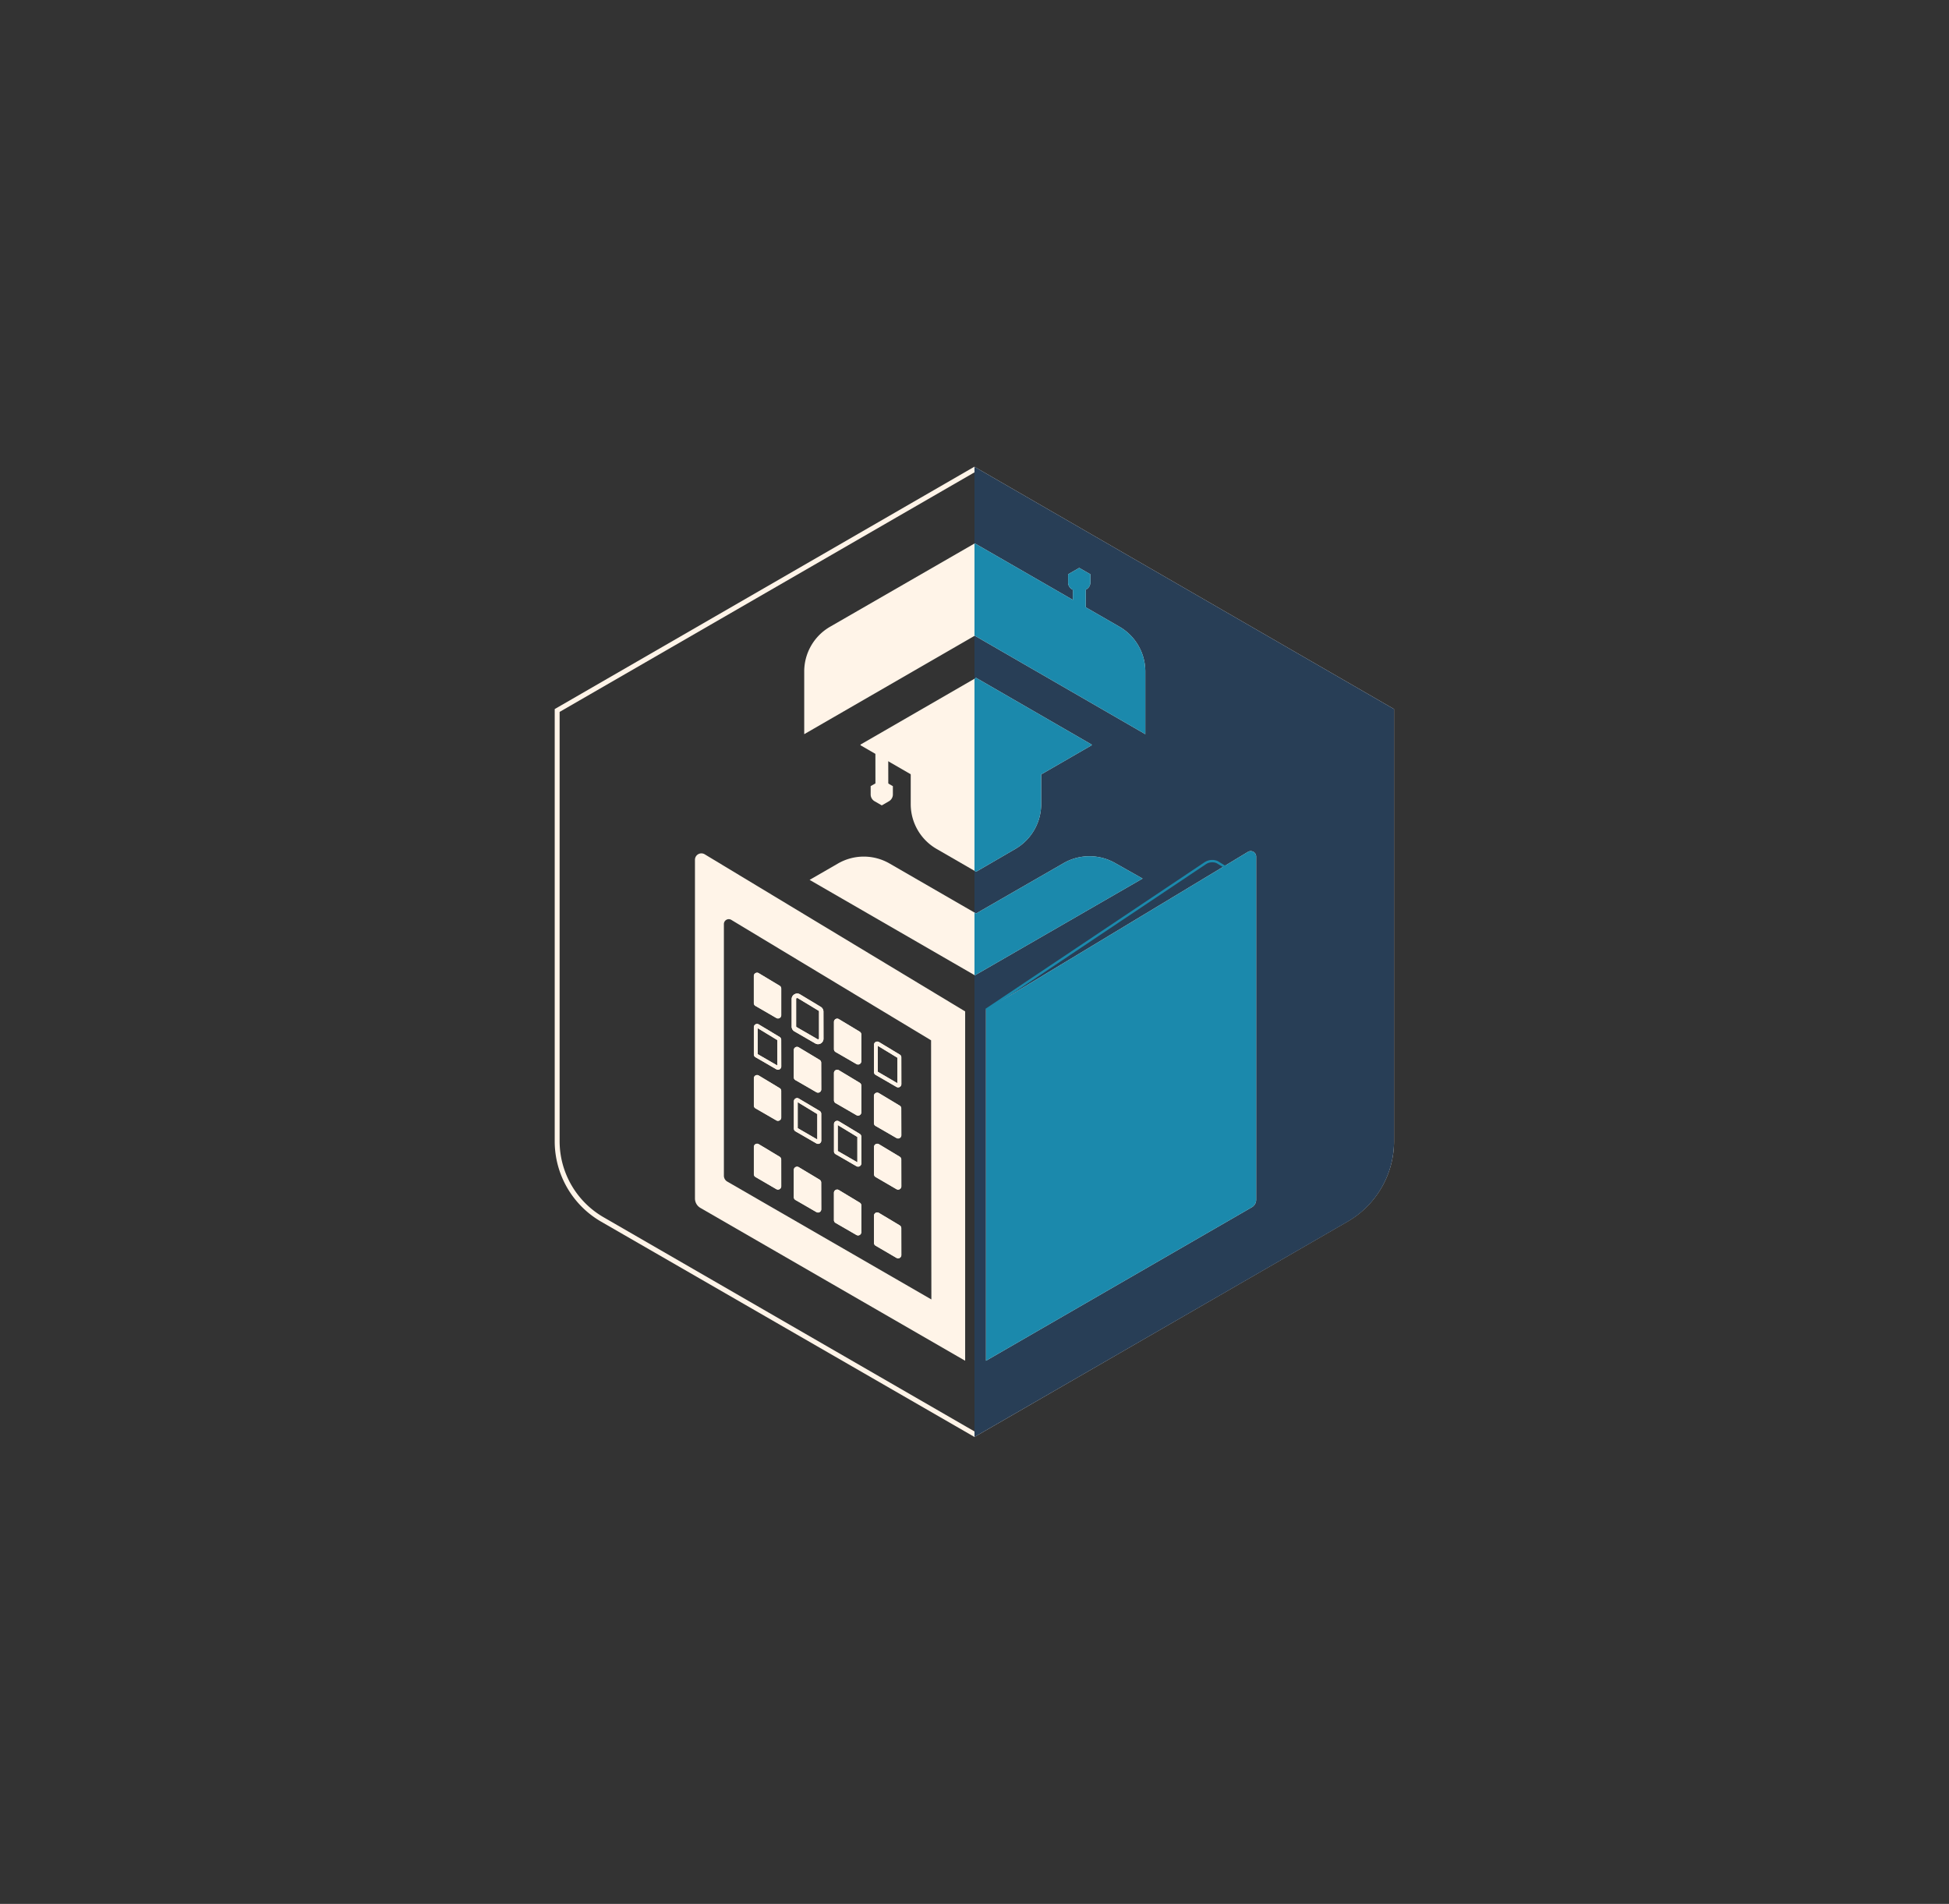 <svg id="Layer_1" data-name="Layer 1" xmlns="http://www.w3.org/2000/svg" xmlns:xlink="http://www.w3.org/1999/xlink" viewBox="0 0 397.45 388.21"><rect x="0" y="0" width="397.45" height="388.21" fill="#333333" stroke="none"/><defs><style>.cls-1{fill:none;}.cls-2{fill:#fff4e8;}.cls-3{fill:#283e56;}.cls-4{clip-path:url(#clip-path);}.cls-5{fill:#1b89ac;}</style><clipPath id="clip-path"><path class="cls-1" d="M198.72,100.19l81.22,46.9v83.68a18,18,0,0,1-9,15.53L198.72,288Z"/></clipPath></defs><path class="cls-2" d="M198.72,96.34l84.56,48.82v87.57a17.93,17.93,0,0,1-8.95,15.49l-75.61,43.65-75.6-43.65a17.93,17.93,0,0,1-9-15.49V145.16l84.55-48.82m0-1.16-85.55,49.4v88.15a18.93,18.93,0,0,0,9.45,16.36L198.72,293l76.11-43.94a18.93,18.93,0,0,0,9.45-16.36V144.58l-85.56-49.4Z"/><path class="cls-3" d="M198.72,95.18l85.56,49.4v88.15a18.93,18.93,0,0,1-9.45,16.36L198.72,293Z"/><path class="cls-2" d="M233.56,136.93V149.7l-34.78-20.08L164,149.7V136.93a10.54,10.54,0,0,1,5.28-9.14l29.5-17,29.51,17A10.55,10.55,0,0,1,233.56,136.93Z"/><path class="cls-2" d="M233,179.14,198.8,198.87l-33.7-19.46,5.77-3.33a10.52,10.52,0,0,1,10.55,0l17.63,10.18L216.89,176a10.57,10.57,0,0,1,10.55,0Z"/><path class="cls-2" d="M159.31,236.44v5.45a.67.67,0,0,1-1,.58L154.07,240a.68.68,0,0,1-.34-.58v-5.56a.66.66,0,0,1,1-.56l4.26,2.56A.69.69,0,0,1,159.31,236.44Z"/><path class="cls-2" d="M159.31,222.42v5.45a.67.67,0,0,1-1,.58L154.07,226a.65.65,0,0,1-.34-.57v-5.56a.66.66,0,0,1,1-.57l4.26,2.57A.66.66,0,0,1,159.31,222.42Z"/><path class="cls-2" d="M159.31,212a.69.69,0,0,0-.32-.56l-4.26-2.56a.61.61,0,0,0-.34-.1.67.67,0,0,0-.66.66V215a.65.65,0,0,0,.34.57l4.25,2.46a.68.68,0,0,0,.33.09.67.67,0,0,0,.67-.66Zm-4.8,2.94v-5.3l4,2.43v5.19Z"/><path class="cls-2" d="M159.31,201.59V207a.66.66,0,0,1-1,.57l-4.25-2.46a.64.64,0,0,1-.34-.57V199a.66.66,0,0,1,1-.57L159,201A.69.69,0,0,1,159.31,201.59Z"/><path class="cls-2" d="M167.47,241.11v5.45a.66.66,0,0,1-1,.58l-4.26-2.46a.67.67,0,0,1-.34-.58v-5.55a.67.67,0,0,1,1-.57l4.26,2.56A.68.68,0,0,1,167.47,241.11Z"/><path class="cls-2" d="M167.47,227.09a.68.68,0,0,0-.31-.56L162.9,224a.59.59,0,0,0-.34-.1.67.67,0,0,0-.67.66v5.56a.65.65,0,0,0,.34.57l4.26,2.46a.68.68,0,0,0,.32.09.66.66,0,0,0,.67-.66Zm-4.8,2.94v-5.3l4,2.43v5.19Z"/><path class="cls-2" d="M167.47,216.68v5.45a.66.66,0,0,1-1,.57l-4.26-2.46a.64.64,0,0,1-.34-.57v-5.56a.66.66,0,0,1,1-.56l4.26,2.56A.67.67,0,0,1,167.47,216.68Z"/><path class="cls-2" d="M167.92,206.25a1.14,1.14,0,0,0-.53-.94l-4.26-2.57a1.07,1.07,0,0,0-1.12,0,1.11,1.11,0,0,0-.57,1v5.56a1.13,1.13,0,0,0,.56,1l4.26,2.46a1.12,1.12,0,0,0,.56.15,1.08,1.08,0,0,0,.55-.15,1.11,1.11,0,0,0,.56-1Zm-1,5.64a.19.19,0,0,1-.21,0l-4.26-2.46a.2.2,0,0,1-.1-.18v-5.56a.22.22,0,0,1,.1-.18.35.35,0,0,1,.11,0l.11,0,4.25,2.57a.22.22,0,0,1,.1.18v5.45A.18.18,0,0,1,166.92,211.89Z"/><path class="cls-2" d="M170.39,214.5a.67.67,0,0,1-.32-.57v-5.56a.66.66,0,0,1,1-.57l4.25,2.56a.67.67,0,0,1,.32.57v5.45a.66.66,0,0,1-1,.58Z"/><path class="cls-2" d="M170.39,224.92a.68.68,0,0,1-.32-.58v-5.56a.66.66,0,0,1,1-.56l4.25,2.56a.67.67,0,0,1,.32.57v5.45a.66.66,0,0,1-1,.58Z"/><path class="cls-2" d="M175.32,245.22a.64.64,0,0,1,.32.56v5.45a.66.66,0,0,1-1,.58l-4.26-2.46a.65.65,0,0,1-.32-.57v-5.56a.66.66,0,0,1,1-.57Z"/><path class="cls-2" d="M175.64,231.77a.65.65,0,0,0-.32-.57l-4.25-2.57a.73.73,0,0,0-.35-.09.65.65,0,0,0-.65.66v5.56a.64.64,0,0,0,.32.57l4.26,2.46a.62.62,0,0,0,.34.09.67.67,0,0,0,.66-.66Zm-4.8,2.92V229.4l4,2.43V237Z"/><path class="cls-2" d="M183.8,250.45v5.45a.66.66,0,0,1-1,.58L178.56,254a.64.64,0,0,1-.33-.57v-5.56a.66.66,0,0,1,1-.56l4.25,2.55A.67.67,0,0,1,183.8,250.45Z"/><path class="cls-2" d="M183.8,236.44v5.45a.66.66,0,0,1-1,.58L178.56,240a.67.67,0,0,1-.33-.58v-5.56a.67.67,0,0,1,1-.56l4.25,2.56A.66.66,0,0,1,183.8,236.44Z"/><path class="cls-2" d="M183.8,226v5.45a.66.66,0,0,1-1,.58l-4.26-2.46a.65.65,0,0,1-.33-.57v-5.56a.67.67,0,0,1,1-.57l4.25,2.56A.66.66,0,0,1,183.8,226Z"/><path class="cls-2" d="M183.8,215.6a.63.63,0,0,0-.31-.56l-4.25-2.57a.79.79,0,0,0-.35-.09.65.65,0,0,0-.66.66v5.56a.64.64,0,0,0,.33.57l4.26,2.46a.68.68,0,0,0,.33.09.66.66,0,0,0,.66-.67Zm-4.8,2.93v-5.29l4,2.43v5.2Z"/><path class="cls-2" d="M143.72,174.2a1.31,1.31,0,0,0-2,1.12v69.07a2.23,2.23,0,0,0,1.1,1.9l54,31.17V206.23Zm4.58,66.72a1.38,1.38,0,0,1-.68-1.18V188.48a1,1,0,0,1,1.57-.88l40.68,24.52.06,52.84Zm52.77-35v71.54l54.21-31.3a1.75,1.75,0,0,0,.88-1.51v-70a1.11,1.11,0,0,0-1.68-.95Z"/><path class="cls-2" d="M185.72,154.66V164A10.55,10.55,0,0,0,191,173.1l8.05,4.65,8-4.65a10.57,10.57,0,0,0,5.27-9.14v-9.3L199.05,147Z"/><polygon class="cls-2" points="222.62 151.82 222.62 151.96 199.05 165.57 175.48 151.96 175.48 151.82 199.05 138.21 222.62 151.82"/><rect class="cls-2" x="178.51" y="151.89" width="2.62" height="8.27" transform="translate(-0.21 0.24) rotate(-0.08)"/><path class="cls-2" d="M177.55,160.29V162a1.6,1.6,0,0,0,.79,1.37l1.48.85,1.47-.85a1.6,1.6,0,0,0,.79-1.37v-1.7L179.82,159Z"/><rect class="cls-2" x="215.95" y="122.66" width="8.27" height="2.62" transform="translate(95.82 343.88) rotate(-89.92)"/><path class="cls-2" d="M217.82,117.09v1.71a1.57,1.57,0,0,0,.79,1.36l1.47.85,1.48-.85a1.59,1.59,0,0,0,.79-1.36v-1.71l-2.27-1.3Z"/><path class="cls-2" d="M159.32,207a.66.66,0,0,1-1,.57l-4.25-2.46a.64.64,0,0,1-.34-.57V199a.66.66,0,0,1,1-.57L159,201a.69.69,0,0,1,.32.57Z"/><path class="cls-2" d="M167.92,206.25a1.14,1.14,0,0,0-.53-.94l-4.26-2.57a1.07,1.07,0,0,0-1.12,0,1.11,1.11,0,0,0-.57,1v5.56a1.13,1.13,0,0,0,.56,1l4.26,2.46a1.12,1.12,0,0,0,.56.15,1.08,1.08,0,0,0,.55-.15,1.11,1.11,0,0,0,.56-1Zm-1,5.64a.19.19,0,0,1-.21,0l-4.26-2.46a.2.2,0,0,1-.1-.18v-5.56a.22.22,0,0,1,.1-.18.35.35,0,0,1,.11,0l.11,0,4.25,2.57a.22.22,0,0,1,.1.18v5.45A.18.18,0,0,1,166.92,211.89Z"/><path class="cls-2" d="M175.64,210.93v5.45a.66.66,0,0,1-1,.58l-4.26-2.46a.67.67,0,0,1-.32-.57v-5.56a.66.66,0,0,1,1-.57l4.25,2.56A.67.67,0,0,1,175.64,210.93Z"/><path class="cls-2" d="M183.8,215.6a.63.63,0,0,0-.31-.56l-4.25-2.57a.79.79,0,0,0-.35-.09.65.65,0,0,0-.66.66v5.56a.64.64,0,0,0,.33.57l4.26,2.46a.68.68,0,0,0,.33.09.66.66,0,0,0,.66-.67Zm-4.8,2.93v-5.29l4,2.43v5.2Z"/><path class="cls-2" d="M159.31,212a.69.69,0,0,0-.32-.56l-4.26-2.56a.61.61,0,0,0-.34-.1.67.67,0,0,0-.66.66V215a.65.65,0,0,0,.34.57l4.25,2.46a.68.68,0,0,0,.33.09.67.67,0,0,0,.67-.66Zm-4.8,2.94v-5.3l4,2.43v5.19Z"/><path class="cls-2" d="M167.48,222.13a.66.66,0,0,1-1,.57l-4.26-2.46a.64.64,0,0,1-.34-.57v-5.56a.66.66,0,0,1,1-.56l4.26,2.56a.67.67,0,0,1,.31.57Z"/><path class="cls-2" d="M175.64,221.35v5.45a.66.66,0,0,1-1,.58l-4.26-2.46a.68.68,0,0,1-.32-.58v-5.56a.66.66,0,0,1,1-.56l4.25,2.56A.67.67,0,0,1,175.64,221.35Z"/><path class="cls-2" d="M183.81,231.47a.66.66,0,0,1-1,.58l-4.26-2.46a.65.65,0,0,1-.33-.57v-5.56a.67.67,0,0,1,1-.57l4.25,2.56a.66.66,0,0,1,.31.57Z"/><path class="cls-2" d="M159.32,227.87a.67.67,0,0,1-1,.58L154.07,226a.65.65,0,0,1-.34-.57v-5.56a.66.66,0,0,1,1-.57l4.26,2.57a.66.66,0,0,1,.32.56Z"/><path class="cls-2" d="M167.47,227.09a.68.68,0,0,0-.31-.56L162.9,224a.59.59,0,0,0-.34-.1.67.67,0,0,0-.67.66v5.56a.65.65,0,0,0,.34.57l4.26,2.46a.68.68,0,0,0,.32.09.66.66,0,0,0,.67-.66Zm-4.8,2.94v-5.3l4,2.43v5.19Z"/><path class="cls-2" d="M175.64,231.77a.65.65,0,0,0-.32-.57l-4.25-2.57a.73.73,0,0,0-.35-.09.65.65,0,0,0-.65.66v5.56a.64.64,0,0,0,.32.57l4.26,2.46a.62.62,0,0,0,.34.09.67.67,0,0,0,.66-.66Zm-4.8,2.92V229.4l4,2.43V237Z"/><path class="cls-2" d="M183.81,241.89a.66.66,0,0,1-1,.58L178.56,240a.67.67,0,0,1-.33-.58v-5.56a.67.67,0,0,1,1-.56l4.25,2.56a.66.66,0,0,1,.31.57Z"/><path class="cls-2" d="M159.32,241.89a.67.67,0,0,1-1,.58L154.07,240a.68.68,0,0,1-.34-.58v-5.56a.66.66,0,0,1,1-.56l4.26,2.56a.69.69,0,0,1,.32.57Z"/><path class="cls-2" d="M167.48,246.56a.66.66,0,0,1-1,.58l-4.26-2.46a.67.67,0,0,1-.34-.58v-5.55a.67.67,0,0,1,1-.57l4.26,2.56a.68.68,0,0,1,.31.57Z"/><path class="cls-2" d="M175.64,245.78v5.45a.66.66,0,0,1-1,.58l-4.26-2.46a.65.65,0,0,1-.32-.57v-5.56a.66.66,0,0,1,1-.57l4.25,2.57A.64.64,0,0,1,175.64,245.78Z"/><path class="cls-2" d="M183.81,255.9a.66.66,0,0,1-1,.58L178.56,254a.64.64,0,0,1-.33-.57v-5.56a.66.66,0,0,1,1-.56l4.25,2.55a.67.67,0,0,1,.31.57Z"/><g class="cls-4"><path class="cls-5" d="M233.56,136.93V149.7l-34.78-20.08L164,149.7V136.93a10.54,10.54,0,0,1,5.28-9.14l29.5-17,29.51,17A10.55,10.55,0,0,1,233.56,136.93Z"/><path class="cls-5" d="M233,179.14,198.8,198.87l-33.7-19.46,5.77-3.33a10.52,10.52,0,0,1,10.55,0l17.63,10.18L216.89,176a10.57,10.57,0,0,1,10.55,0Z"/><path class="cls-5" d="M159.31,236.44v5.45a.67.67,0,0,1-1,.58L154.07,240a.68.68,0,0,1-.34-.58v-5.56a.66.66,0,0,1,1-.56l4.26,2.56A.69.69,0,0,1,159.31,236.44Z"/><path class="cls-5" d="M159.31,222.42v5.45a.67.67,0,0,1-1,.58L154.07,226a.65.65,0,0,1-.34-.57v-5.56a.66.66,0,0,1,1-.57l4.26,2.57A.66.66,0,0,1,159.31,222.42Z"/><path class="cls-5" d="M159.31,212a.69.69,0,0,0-.32-.56l-4.26-2.56a.61.61,0,0,0-.34-.1.67.67,0,0,0-.66.66V215a.65.65,0,0,0,.34.57l4.25,2.46a.68.68,0,0,0,.33.09.67.67,0,0,0,.67-.66Zm-4.8,2.94v-5.3l4,2.43v5.19Z"/><path class="cls-5" d="M159.31,201.59V207a.66.66,0,0,1-1,.57l-4.25-2.46a.64.64,0,0,1-.34-.57V199a.66.66,0,0,1,1-.57L159,201A.69.69,0,0,1,159.31,201.59Z"/><path class="cls-5" d="M167.47,241.11v5.45a.66.66,0,0,1-1,.58l-4.26-2.46a.67.67,0,0,1-.34-.58v-5.55a.67.67,0,0,1,1-.57l4.26,2.56A.68.68,0,0,1,167.47,241.11Z"/><path class="cls-5" d="M167.47,227.09a.68.68,0,0,0-.31-.56L162.9,224a.59.59,0,0,0-.34-.1.67.67,0,0,0-.67.66v5.56a.65.65,0,0,0,.34.57l4.26,2.46a.68.68,0,0,0,.32.09.66.66,0,0,0,.67-.66Zm-4.8,2.94v-5.3l4,2.43v5.19Z"/><path class="cls-5" d="M167.47,216.68v5.45a.66.66,0,0,1-1,.57l-4.26-2.46a.64.64,0,0,1-.34-.57v-5.56a.66.66,0,0,1,1-.56l4.26,2.56A.67.67,0,0,1,167.47,216.68Z"/><path class="cls-5" d="M167.92,206.25a1.14,1.14,0,0,0-.53-.94l-4.26-2.57a1.07,1.07,0,0,0-1.12,0,1.11,1.11,0,0,0-.57,1v5.56a1.13,1.13,0,0,0,.56,1l4.26,2.46a1.12,1.12,0,0,0,.56.15,1.08,1.08,0,0,0,.55-.15,1.11,1.11,0,0,0,.56-1Zm-1,5.64a.19.19,0,0,1-.21,0l-4.26-2.46a.2.2,0,0,1-.1-.18v-5.56a.22.22,0,0,1,.1-.18.35.35,0,0,1,.11,0l.11,0,4.25,2.57a.22.22,0,0,1,.1.18v5.45A.18.18,0,0,1,166.92,211.89Z"/><path class="cls-5" d="M170.39,214.5a.67.67,0,0,1-.32-.57v-5.56a.66.66,0,0,1,1-.57l4.25,2.56a.67.67,0,0,1,.32.57v5.45a.66.66,0,0,1-1,.58Z"/><path class="cls-5" d="M170.39,224.92a.68.68,0,0,1-.32-.58v-5.56a.66.66,0,0,1,1-.56l4.25,2.56a.67.67,0,0,1,.32.57v5.45a.66.66,0,0,1-1,.58Z"/><path class="cls-5" d="M175.32,245.22a.64.64,0,0,1,.32.56v5.45a.66.66,0,0,1-1,.58l-4.26-2.46a.65.65,0,0,1-.32-.57v-5.56a.66.66,0,0,1,1-.57Z"/><path class="cls-5" d="M175.64,231.77a.65.65,0,0,0-.32-.57l-4.25-2.57a.73.73,0,0,0-.35-.09.65.65,0,0,0-.65.66v5.56a.64.64,0,0,0,.32.57l4.26,2.46a.62.62,0,0,0,.34.09.67.67,0,0,0,.66-.66Zm-4.8,2.92V229.4l4,2.43V237Z"/><path class="cls-5" d="M183.8,250.45v5.45a.66.66,0,0,1-1,.58L178.56,254a.64.64,0,0,1-.33-.57v-5.56a.66.66,0,0,1,1-.56l4.25,2.55A.67.67,0,0,1,183.8,250.45Z"/><path class="cls-5" d="M183.8,236.44v5.45a.66.66,0,0,1-1,.58L178.56,240a.67.67,0,0,1-.33-.58v-5.56a.67.67,0,0,1,1-.56l4.25,2.56A.66.66,0,0,1,183.8,236.44Z"/><path class="cls-5" d="M183.8,226v5.45a.66.66,0,0,1-1,.58l-4.26-2.46a.65.65,0,0,1-.33-.57v-5.56a.67.67,0,0,1,1-.57l4.25,2.56A.66.66,0,0,1,183.8,226Z"/><path class="cls-5" d="M183.8,215.6a.63.63,0,0,0-.31-.56l-4.25-2.57a.79.79,0,0,0-.35-.09.65.65,0,0,0-.66.66v5.56a.64.64,0,0,0,.33.57l4.26,2.46a.68.68,0,0,0,.33.09.66.66,0,0,0,.66-.67Zm-4.8,2.93v-5.29l4,2.43v5.2Z"/><path class="cls-5" d="M143.72,174.2a1.31,1.31,0,0,0-2,1.12v69.07a2.23,2.23,0,0,0,1.1,1.9l54,31.17V206.23Zm4.58,66.72a1.38,1.38,0,0,1-.68-1.18V188.48a1,1,0,0,1,1.57-.88l40.68,24.52.06,52.84Zm52.77-35v71.54l54.21-31.3a1.75,1.75,0,0,0,.88-1.51v-70a1.11,1.11,0,0,0-1.68-.95Z"/><path class="cls-5" d="M185.72,154.66V164A10.55,10.55,0,0,0,191,173.1l8.05,4.65,8-4.65a10.57,10.57,0,0,0,5.27-9.14v-9.3L199.05,147Z"/><polygon class="cls-5" points="222.62 151.82 222.62 151.96 199.05 165.57 175.48 151.96 175.48 151.82 199.05 138.21 222.62 151.82"/><rect class="cls-5" x="178.51" y="151.89" width="2.62" height="8.27" transform="translate(-0.21 0.24) rotate(-0.08)"/><path class="cls-5" d="M177.55,160.29V162a1.6,1.6,0,0,0,.79,1.37l1.48.85,1.47-.85a1.6,1.6,0,0,0,.79-1.37v-1.7L179.82,159Z"/><rect class="cls-5" x="215.95" y="122.66" width="8.27" height="2.62" transform="translate(95.82 343.88) rotate(-89.92)"/><path class="cls-5" d="M217.82,117.09v1.71a1.57,1.57,0,0,0,.79,1.36l1.47.85,1.48-.85a1.59,1.59,0,0,0,.79-1.36v-1.71l-2.27-1.3Z"/><path class="cls-5" d="M159.32,207a.66.66,0,0,1-1,.57l-4.25-2.46a.64.64,0,0,1-.34-.57V199a.66.66,0,0,1,1-.57L159,201a.69.69,0,0,1,.32.57Z"/><path class="cls-5" d="M167.92,206.25a1.14,1.14,0,0,0-.53-.94l-4.26-2.57a1.07,1.07,0,0,0-1.12,0,1.11,1.11,0,0,0-.57,1v5.56a1.13,1.13,0,0,0,.56,1l4.26,2.46a1.12,1.12,0,0,0,.56.15,1.08,1.08,0,0,0,.55-.15,1.11,1.11,0,0,0,.56-1Zm-1,5.64a.19.19,0,0,1-.21,0l-4.26-2.46a.2.2,0,0,1-.1-.18v-5.56a.22.22,0,0,1,.1-.18.35.35,0,0,1,.11,0l.11,0,4.25,2.57a.22.22,0,0,1,.1.18v5.45A.18.18,0,0,1,166.92,211.89Z"/><path class="cls-5" d="M175.64,210.93v5.45a.66.66,0,0,1-1,.58l-4.26-2.46a.67.67,0,0,1-.32-.57v-5.56a.66.66,0,0,1,1-.57l4.25,2.56A.67.67,0,0,1,175.64,210.93Z"/><path class="cls-5" d="M183.8,215.6a.63.63,0,0,0-.31-.56l-4.25-2.57a.79.79,0,0,0-.35-.09.65.65,0,0,0-.66.66v5.56a.64.64,0,0,0,.33.57l4.26,2.46a.68.68,0,0,0,.33.09.66.66,0,0,0,.66-.67Zm-4.8,2.93v-5.29l4,2.43v5.2Z"/><path class="cls-5" d="M159.31,212a.69.69,0,0,0-.32-.56l-4.26-2.56a.61.61,0,0,0-.34-.1.67.67,0,0,0-.66.66V215a.65.65,0,0,0,.34.57l4.25,2.46a.68.68,0,0,0,.33.09.67.67,0,0,0,.67-.66Zm-4.8,2.94v-5.3l4,2.43v5.19Z"/><path class="cls-5" d="M167.48,222.13a.66.66,0,0,1-1,.57l-4.26-2.46a.64.64,0,0,1-.34-.57v-5.56a.66.66,0,0,1,1-.56l4.26,2.56a.67.67,0,0,1,.31.57Z"/><path class="cls-5" d="M175.64,221.35v5.45a.66.66,0,0,1-1,.58l-4.26-2.46a.68.68,0,0,1-.32-.58v-5.56a.66.66,0,0,1,1-.56l4.25,2.56A.67.67,0,0,1,175.64,221.35Z"/><path class="cls-5" d="M183.81,231.47a.66.66,0,0,1-1,.58l-4.26-2.46a.65.65,0,0,1-.33-.57v-5.56a.67.67,0,0,1,1-.57l4.25,2.56a.66.66,0,0,1,.31.57Z"/><path class="cls-5" d="M159.32,227.87a.67.67,0,0,1-1,.58L154.07,226a.65.65,0,0,1-.34-.57v-5.56a.66.66,0,0,1,1-.57l4.26,2.57a.66.66,0,0,1,.32.56Z"/><path class="cls-5" d="M167.47,227.09a.68.68,0,0,0-.31-.56L162.9,224a.59.59,0,0,0-.34-.1.67.67,0,0,0-.67.66v5.56a.65.65,0,0,0,.34.57l4.26,2.46a.68.68,0,0,0,.32.09.66.66,0,0,0,.67-.66Zm-4.8,2.94v-5.3l4,2.43v5.19Z"/><path class="cls-5" d="M175.64,231.77a.65.65,0,0,0-.32-.57l-4.25-2.57a.73.73,0,0,0-.35-.09.65.65,0,0,0-.65.66v5.56a.64.64,0,0,0,.32.57l4.26,2.46a.62.62,0,0,0,.34.09.67.67,0,0,0,.66-.66Zm-4.8,2.92V229.4l4,2.43V237Z"/><path class="cls-5" d="M183.81,241.89a.66.66,0,0,1-1,.58L178.56,240a.67.67,0,0,1-.33-.58v-5.56a.67.67,0,0,1,1-.56l4.25,2.56a.66.66,0,0,1,.31.57Z"/><path class="cls-5" d="M159.32,241.89a.67.67,0,0,1-1,.58L154.07,240a.68.68,0,0,1-.34-.58v-5.56a.66.66,0,0,1,1-.56l4.26,2.56a.69.69,0,0,1,.32.57Z"/><path class="cls-5" d="M167.48,246.56a.66.66,0,0,1-1,.58l-4.26-2.46a.67.67,0,0,1-.34-.58v-5.55a.67.67,0,0,1,1-.57l4.26,2.56a.68.68,0,0,1,.31.57Z"/><path class="cls-5" d="M175.64,245.78v5.45a.66.66,0,0,1-1,.58l-4.26-2.46a.65.65,0,0,1-.32-.57v-5.56a.66.66,0,0,1,1-.57l4.25,2.57A.64.64,0,0,1,175.64,245.78Z"/><path class="cls-5" d="M183.81,255.9a.66.66,0,0,1-1,.58L178.56,254a.64.64,0,0,1-.33-.57v-5.56a.66.66,0,0,1,1-.56l4.25,2.55a.67.67,0,0,1,.31.57Z"/><path class="cls-5" d="M201.2,206.12l-.27-.4,44.7-29.9a2.83,2.83,0,0,1,2.69-.25l2.79,1.72-.25.4L248.1,176a2.33,2.33,0,0,0-2.21.23Z"/></g></svg>